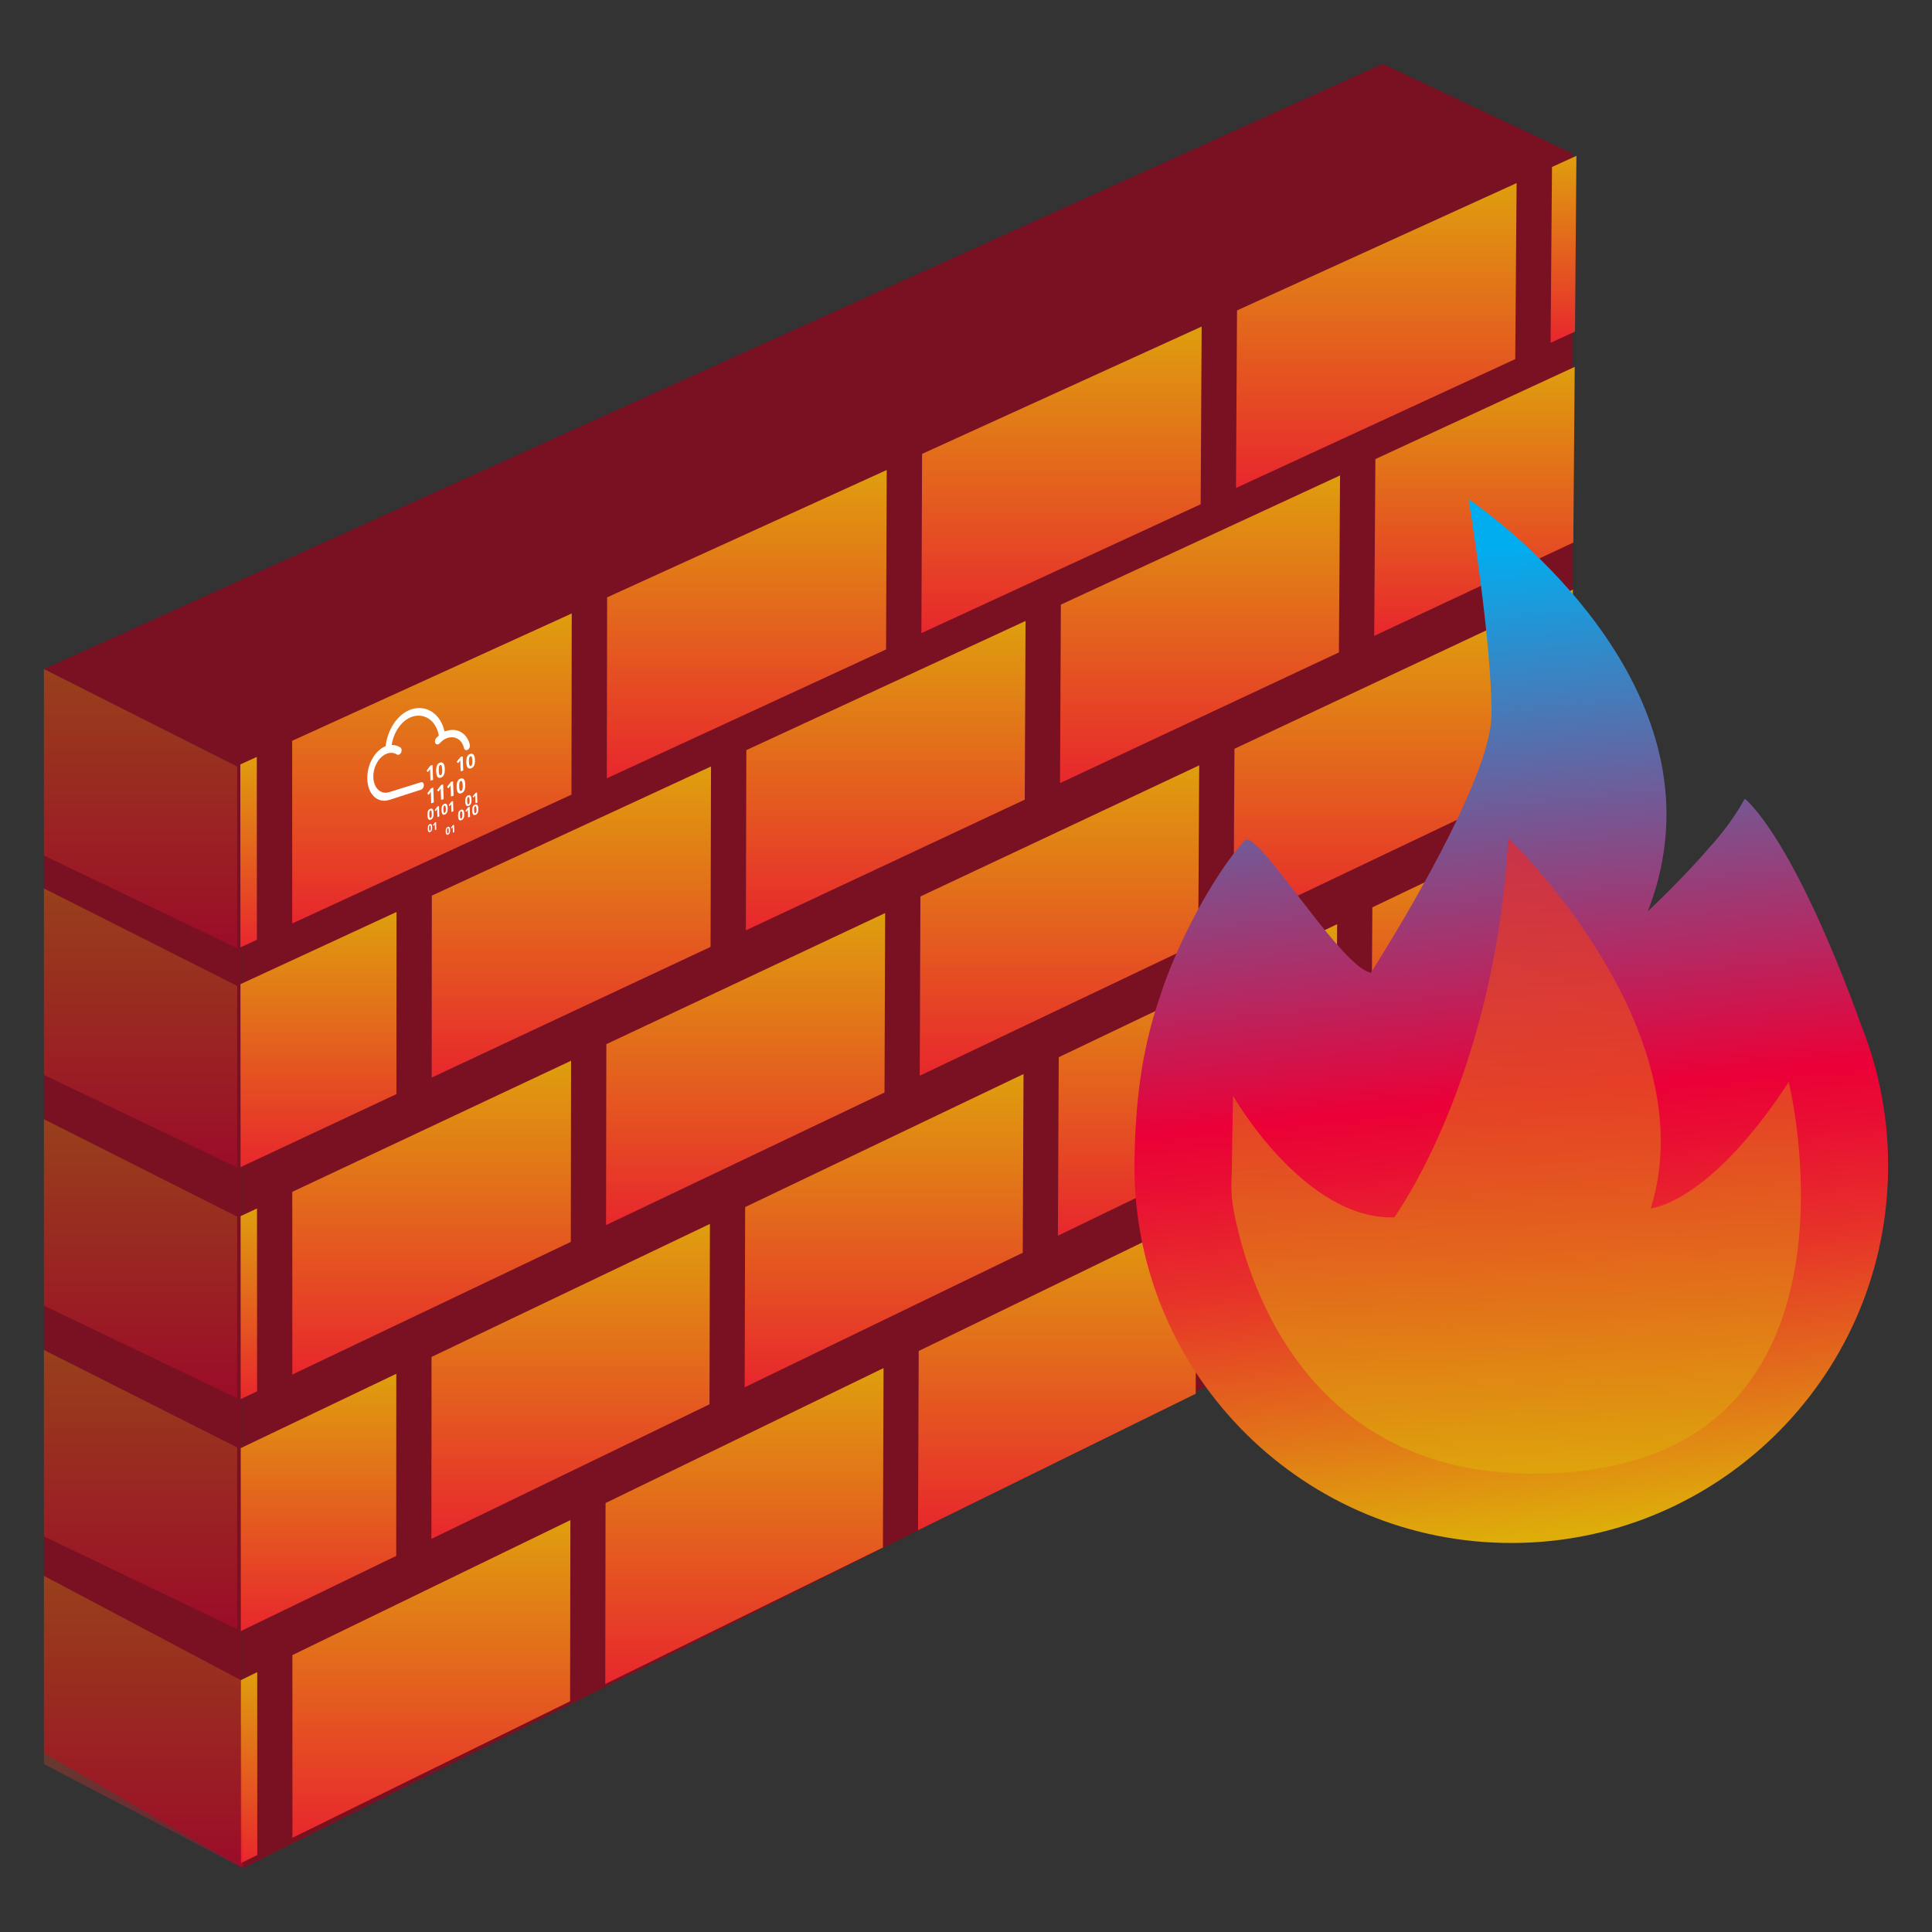 <?xml version="1.0" encoding="UTF-8"?>
<svg id="Layer_1" data-name="Layer 1" xmlns="http://www.w3.org/2000/svg" width="1200" height="1200" xmlns:xlink="http://www.w3.org/1999/xlink" viewBox="0 0 1200 1200">
  <rect x="0" y="0" width="1200" height="1200" fill="#333333" stroke="none"/>
  <defs>
    <linearGradient id="linear-gradient" x1="549.13" y1="643.61" x2="549.13" y2="924.9" gradientUnits="userSpaceOnUse">
      <stop offset="0" stop-color="#dead0a"/>
      <stop offset="1" stop-color="#eb0037"/>
    </linearGradient>
    <linearGradient id="linear-gradient-2" x1="658.06" y1="452.09" x2="658.06" y2="730.8" xlink:href="#linear-gradient"/>
    <linearGradient id="linear-gradient-3" x1="463.1" y1="543.7" x2="463.1" y2="823.94" xlink:href="#linear-gradient"/>
    <linearGradient id="linear-gradient-4" x1="550.13" y1="362.48" x2="550.13" y2="640.3" xlink:href="#linear-gradient"/>
    <linearGradient id="linear-gradient-5" x1="745.37" y1="272.22" x2="745.37" y2="548.5" xlink:href="#linear-gradient"/>
    <linearGradient id="linear-gradient-6" x1="853.02" y1="360.49" x2="853.02" y2="637.65" xlink:href="#linear-gradient"/>
    <linearGradient id="linear-gradient-7" x1="743.81" y1="550.65" x2="743.81" y2="830.4" xlink:href="#linear-gradient"/>
    <linearGradient id="linear-gradient-8" x1="154.56" y1="736.28" x2="154.56" y2="907.51" xlink:href="#linear-gradient"/>
    <linearGradient id="linear-gradient-9" x1="197.81" y1="547.31" x2="197.81" y2="776.44" xlink:href="#linear-gradient"/>
    <linearGradient id="linear-gradient-10" x1="197.83" y1="833.98" x2="197.83" y2="1065.05" xlink:href="#linear-gradient"/>
    <linearGradient id="linear-gradient-11" x1="354.88" y1="452.73" x2="354.88" y2="732.09" xlink:href="#linear-gradient"/>
    <linearGradient id="linear-gradient-12" x1="968.97" y1="352.17" x2="968.97" y2="520.35" xlink:href="#linear-gradient"/>
    <linearGradient id="linear-gradient-13" x1="354.45" y1="736.57" x2="354.45" y2="1019.4" xlink:href="#linear-gradient"/>
    <linearGradient id="linear-gradient-14" x1="268.12" y1="635.31" x2="268.12" y2="917.09" xlink:href="#linear-gradient"/>
    <linearGradient id="linear-gradient-15" x1="462.35" y1="826.03" x2="462.35" y2="1109.75" xlink:href="#linear-gradient"/>
    <linearGradient id="linear-gradient-16" x1="267.94" y1="920.34" x2="267.94" y2="1205.6" xlink:href="#linear-gradient"/>
    <linearGradient id="linear-gradient-17" x1="154.71" y1="1024.29" x2="154.71" y2="1195.73" xlink:href="#linear-gradient"/>
    <linearGradient id="linear-gradient-18" x1="656.75" y1="731.73" x2="656.75" y2="1013.89" xlink:href="#linear-gradient"/>
    <linearGradient id="linear-gradient-19" x1="966.76" y1="628.85" x2="966.76" y2="797.33" xlink:href="#linear-gradient"/>
    <linearGradient id="linear-gradient-20" x1="915.81" y1="207.69" x2="915.81" y2="449.25" xlink:href="#linear-gradient"/>
    <linearGradient id="linear-gradient-21" x1="154.41" y1="455.85" x2="154.41" y2="626.88" xlink:href="#linear-gradient"/>
    <linearGradient id="linear-gradient-22" x1="851.15" y1="637.42" x2="851.15" y2="918.04" xlink:href="#linear-gradient"/>
    <linearGradient id="linear-gradient-23" x1="854.85" y1="90.85" x2="854.85" y2="364.63" xlink:href="#linear-gradient"/>
    <linearGradient id="linear-gradient-24" x1="971.12" y1="82.78" x2="971.12" y2="250.66" xlink:href="#linear-gradient"/>
    <linearGradient id="linear-gradient-25" x1="913.76" y1="484.19" x2="913.76" y2="728.22" xlink:href="#linear-gradient"/>
    <linearGradient id="linear-gradient-26" x1="268.3" y1="357.77" x2="268.3" y2="636.18" xlink:href="#linear-gradient"/>
    <linearGradient id="linear-gradient-27" x1="659.34" y1="179.82" x2="659.34" y2="455.15" xlink:href="#linear-gradient"/>
    <linearGradient id="linear-gradient-28" x1="463.82" y1="268.8" x2="463.82" y2="545.66" xlink:href="#linear-gradient"/>
    <linearGradient id="linear-gradient-29" x1="968.57" y1="180.64" x2="899.04" y2="872.15" gradientTransform="translate(0 1202) scale(1 -1)" gradientUnits="userSpaceOnUse">
      <stop offset=".1" stop-color="#dead0a"/>
      <stop offset=".22" stop-color="#e26e1a"/>
      <stop offset=".34" stop-color="#e73329"/>
      <stop offset=".44" stop-color="#e90e33"/>
      <stop offset=".49" stop-color="#eb0037"/>
      <stop offset=".98" stop-color="#02adef"/>
    </linearGradient>
    <linearGradient id="linear-gradient-30" x1="938.17" y1="918" x2="950.68" y2="288.46" gradientUnits="userSpaceOnUse">
      <stop offset="0" stop-color="#dead0a"/>
      <stop offset=".81" stop-color="#eb0037"/>
    </linearGradient>
    <linearGradient id="linear-gradient-31" x1="87.29" y1="415.58" x2="87.29" y2="588.92" xlink:href="#linear-gradient"/>
    <linearGradient id="linear-gradient-32" x1="87.29" y1="551.82" x2="87.29" y2="725.16" xlink:href="#linear-gradient"/>
    <linearGradient id="linear-gradient-33" x1="87.29" y1="695.15" x2="87.29" y2="868.49" xlink:href="#linear-gradient"/>
    <linearGradient id="linear-gradient-34" x1="87.29" y1="838.48" x2="87.29" y2="1011.82" xlink:href="#linear-gradient"/>
    <linearGradient id="linear-gradient-35" x1="89.11" y1="978.79" x2="89.11" y2="1160.37" xlink:href="#linear-gradient"/>
  </defs>
  <g id="Firewall">
    <g>
      <polygon points="976.67 95.32 976.67 747.23 150.95 1160.37 151.05 478.01 976.67 95.32" style="fill: #7a1123;"/>
      <polygon points="150.95 1160.37 27.26 1088.83 27.26 415.58 151.05 478.01 150.95 1160.37" style="fill: #7a1123;"/>
      <polygon points="27.26 415.58 151.05 478.01 976.67 95.32 858.79 39.63 27.26 415.58" style="fill: #7a1123;"/>
      <g>
        <polygon points="635.73 667.11 462.82 749.74 462.53 861.67 635.24 778.09 635.73 667.11" style="fill: url(#linear-gradient);"/>
        <polygon points="744.85 475.38 571.69 556.81 571.27 668.14 744.23 585.77 744.85 475.38" style="fill: url(#linear-gradient-2);"/>
        <polygon points="549.78 567.12 376.62 648.55 376.42 760.94 549.38 678.57 549.78 567.12" style="fill: url(#linear-gradient-3);"/>
        <polygon points="636.98 385.69 463.57 465.92 463.27 577.85 636.49 496.67 636.98 385.69" style="fill: url(#linear-gradient-4);"/>
        <polygon points="832.33 295.31 658.92 375.54 658.41 486.4 831.62 405.22 832.33 295.31" style="fill: url(#linear-gradient-5);"/>
        <polygon points="939.92 383.65 766.76 465.08 766.12 575.34 939.08 492.97 939.92 383.65" style="fill: url(#linear-gradient-6);"/>
        <polygon points="830.52 574.03 657.61 656.66 657.1 767.52 829.81 683.94 830.52 574.03" style="fill: url(#linear-gradient-7);"/>
        <polygon points="159.68 864.17 159.63 750.59 149.44 755.38 149.5 869.02 159.68 864.17" style="fill: url(#linear-gradient-8);"/>
        <polygon points="246.27 566.46 149.35 611.29 149.42 724.93 246.22 679.57 246.27 566.46" style="fill: url(#linear-gradient-9);"/>
        <polygon points="246.15 853.29 149.52 899.46 149.58 1013.1 246.1 966.4 246.15 853.29" style="fill: url(#linear-gradient-10);"/>
        <polygon points="441.62 476.07 268.21 556.3 268.14 669.29 441.35 588.12 441.62 476.07" style="fill: url(#linear-gradient-11);"/>
        <polygon points="960.97 482.54 976.09 475.34 976.97 366.22 961.84 373.34 960.97 482.54" style="fill: url(#linear-gradient-12);"/>
        <polygon points="440.94 760.2 268.03 842.83 267.96 955.82 440.67 872.24 440.94 760.2" style="fill: url(#linear-gradient-13);"/>
        <polygon points="354.7 658.85 181.54 740.28 181.57 853.75 354.53 771.37 354.7 658.85" style="fill: url(#linear-gradient-14);"/>
        <polygon points="376.12 933.57 375.92 1045.97 548.39 961.19 548.78 849.74 376.12 933.57" style="fill: url(#linear-gradient-15);"/>
        <polygon points="181.61 1028.01 181.64 1141.47 354.1 1056.7 354.27 944.18 181.61 1028.01" style="fill: url(#linear-gradient-16);"/>
        <polygon points="149.6 1043.55 149.66 1157.19 159.81 1152.2 159.76 1038.61 149.6 1043.55" style="fill: url(#linear-gradient-17);"/>
        <polygon points="570.63 839.13 570.21 950.46 742.67 865.69 743.29 755.3 570.63 839.13" style="fill: url(#linear-gradient-18);"/>
        <polygon points="959.65 650.26 958.78 759.46 973.86 752.05 974.74 642.93 959.65 650.26" style="fill: url(#linear-gradient-19);"/>
        <polygon points="853.54 394.95 977.21 336.99 978.09 227.87 854.28 285.15 853.54 394.95" style="fill: url(#linear-gradient-20);"/>
        <polygon points="159.55 583.72 159.5 470.14 149.28 474.79 149.34 588.43 159.55 583.72" style="fill: url(#linear-gradient-21);"/>
        <polygon points="765.14 744.69 764.5 854.96 936.96 770.19 937.8 660.86 765.14 744.69" style="fill: url(#linear-gradient-22);"/>
        <polygon points="941.15 223.05 941.99 113.72 768.34 192.82 767.7 303.09 941.15 223.05" style="fill: url(#linear-gradient-23);"/>
        <polygon points="978.26 205.92 979.14 96.8 963.97 103.72 963.1 212.92 978.26 205.92" style="fill: url(#linear-gradient-24);"/>
        <polygon points="975.85 504.58 852.4 563.57 851.67 673.36 974.97 613.7 975.85 504.58" style="fill: url(#linear-gradient-25);"/>
        <polygon points="354.95 493.55 355.12 381.03 181.47 460.13 181.5 573.59 354.95 493.55" style="fill: url(#linear-gradient-26);"/>
        <polygon points="745.75 313.21 746.37 202.83 572.72 281.92 572.3 393.25 745.75 313.21" style="fill: url(#linear-gradient-27);"/>
        <polygon points="550.35 403.38 550.75 291.93 377.1 371.02 376.9 483.42 550.35 403.38" style="fill: url(#linear-gradient-28);"/>
      </g>
      <g id="Artwork_49" data-name="Artwork 49">
        <path d="m1172.68,728.65c-2.39,129.24-109.09,232.08-238.34,229.69-129.24-2.39-232.08-109.09-229.69-238.34h0c.61-32.91,3.82-65.95,15.53-100.11,10.31-33.07,33.92-77.14,52.91-97.86,2.61-3.03,10.62,5.79,20.72,18.47,18.87,23.63,45.08,61.19,57.64,63.71,0,0,39.89-62.07,61.49-112.64,7.86-18.44,13.29-35.34,13.41-47.14.61-44.14-14.2-134.39-14.2-134.39,0,0,126.5,84.21,122.86,200.8-.66,18.93-4.57,37.61-11.56,55.21.64-.61,21.42-19.93,39.04-40.5,8.17-8.97,15.29-18.85,21.24-29.43,0,0,29.03,21.24,72.59,141.43,11.48,28.97,17.04,59.95,16.35,91.1Z" style="fill: url(#linear-gradient-29);"/>
        <path d="m866.01,756.14s62.77-86.06,70.71-235.71c0,0,123.56,118.1,88.58,230.1,0,0,34.83-2.46,82.94-74.29l2.79-4.19s55.82,226.28-136.09,242.33c-19.5,1.77-39.14,1.14-58.49-1.88-16.11-2.55-31.79-7.31-46.6-14.14-12.95-6.01-25.05-13.71-35.98-22.9-9.98-8.46-18.99-18.02-26.85-28.49-7.2-9.62-13.53-19.85-18.93-30.58-4.77-9.45-8.89-19.21-12.35-29.21-2.8-8.04-5.18-16.22-7.13-24.51-1.64-6.31-2.82-12.73-3.55-19.2-.29-4.94-.29-9.89,0-14.83l.42-26.18.39-21.81s44.08,77.11,100.11,75.51Z" style="fill: url(#linear-gradient-30); opacity: .7;"/>
      </g>
      <polygon points="147.31 588.92 27.26 531.37 27.26 415.58 147.31 476.13 147.31 588.92" style="fill: url(#linear-gradient-31); opacity: .3;"/>
      <polygon points="147.31 725.16 27.26 667.61 27.26 551.82 147.31 612.37 147.31 725.16" style="fill: url(#linear-gradient-32); opacity: .3;"/>
      <polygon points="147.31 868.49 27.26 810.94 27.26 695.15 147.31 755.7 147.31 868.49" style="fill: url(#linear-gradient-33); opacity: .3;"/>
      <polygon points="147.31 1011.82 27.26 954.27 27.26 838.48 147.31 899.03 147.31 1011.82" style="fill: url(#linear-gradient-34); opacity: .3;"/>
      <polygon points="150.95 1160.37 27.26 1095.7 27.26 978.79 149.6 1043.55 150.95 1160.37" style="fill: url(#linear-gradient-35); opacity: .3;"/>
    </g>
  </g>
  <g id="Artwork_35" data-name="Artwork 35">
    <g>
      <path id="cloud" d="m291.86,462.77c-1.42-6.66-7.01-10.65-13.46-9.07l-2.34.57c-2.1-9.95-9.92-16.01-18.84-14.17-8.95,1.86-16.31,11.69-17.72,23.36-6.6,2.61-11.6,11.35-11.37,20.31.25,9.6,6.42,15.44,13.74,13.06l19.67-6.35c1.03-.38,1.82-1.7,1.73-2.96-.07-1.19-.89-1.92-1.87-1.65l-19.66,6.14c-5.25,1.65-9.67-2.53-9.85-9.32-.18-6.79,3.93-13.46,9.17-14.84,1.93-.52,3.85-.25,5.47.77.77.49,1.79.12,2.42-.88h0c.71-1.11.66-2.6-.09-3.34h-.01c-.08-.09-.15-.15-.24-.2-1.61-1.02-3.42-1.53-5.32-1.49,1.36-8.93,7.1-16.39,14.04-17.91,7.35-1.6,13.77,3.57,15.2,12.04-.57.52-1.14,1.07-1.66,1.67-.82.94-.97,2.41-.35,3.28.06.09.13.17.22.24h0c.67.61,1.71.43,2.43-.41,1.53-1.76,3.4-2.96,5.34-3.44,4.62-1.18,8.62,1.65,9.64,6.43.21.97,1.01,1.51,1.91,1.26h0c1.03-.27,1.84-1.46,1.81-2.66h0c.02-.15.01-.3-.02-.44Z" style="fill: #fff;"/>
      <g id="numbers">
        <path d="m268.98,484.38l-1.62.5-.17-5.37-.02-.88v-.97c-.18.28-.36.54-.55.81l-.85,1.13-.82-.95,2.39-3.11,1.32-.38.33,9.23Z" style="fill: #fff;"/>
        <path d="m276.26,477.53c.05,1.59-.13,2.84-.54,3.73-.42.89-1.08,1.48-1.98,1.77-.88.27-1.56.08-2.04-.57-.48-.66-.74-1.77-.79-3.32-.05-1.62.13-2.88.53-3.79.4-.91,1.06-1.47,1.97-1.73.88-.25,1.56-.05,2.04.62.51.66.77,1.76.82,3.29Zm-3.74,1.12c.04,1.12.15,1.9.33,2.35.18.45.47.6.85.48.38-.12.64-.45.8-.98.16-.53.2-1.36.16-2.49-.04-1.13-.15-1.91-.34-2.34-.19-.43-.47-.6-.83-.5-.37.11-.64.44-.8.97-.16.54-.2,1.37-.16,2.5Z" style="fill: #fff;"/>
        <path d="m269.45,498.4l-1.62.56-.18-5.36-.02-.88v-.97c-.18.28-.36.55-.55.82l-.86,1.15-.82-.92,2.39-3.18,1.33-.43.33,9.21Z" style="fill: #fff;"/>
        <path d="m275.58,496.3l-1.62.55-.18-5.28-.02-.87v-.96c-.18.28-.36.55-.55.81l-.86,1.14-.82-.9,2.39-3.15,1.33-.43.31,9.09h.02Z" style="fill: #fff;"/>
        <path d="m281.72,494.2l-1.62.55-.18-5.21-.02-.86v-.95c-.18.28-.36.54-.55.8l-.85,1.13-.83-.89,2.39-3.11,1.33-.42.34,8.95Z" style="fill: #fff;"/>
        <path d="m288.99,487.27c.06,1.54-.12,2.76-.54,3.64-.42.88-1.08,1.5-1.99,1.81-.88.3-1.56.14-2.04-.48-.48-.62-.74-1.69-.8-3.2-.06-1.57.12-2.8.53-3.7.4-.89,1.06-1.47,1.97-1.76.88-.28,1.56-.11,2.04.52.51.61.78,1.66.82,3.17Zm-3.74,1.23c.04,1.08.15,1.84.33,2.27.18.43.46.57.85.43.39-.13.64-.46.8-.99.15-.53.2-1.33.16-2.41-.04-1.08-.15-1.84-.34-2.26-.19-.41-.47-.57-.84-.45-.37.12-.64.45-.8.98-.15.53-.2,1.32-.16,2.42Z" style="fill: #fff;"/>
        <path d="m292.88,496.6c.04,1.1-.09,1.99-.39,2.63-.3.65-.78,1.09-1.45,1.33-.64.23-1.14.13-1.48-.31-.34-.44-.54-1.19-.58-2.28-.04-1.13.09-2.02.39-2.67.3-.65.78-1.08,1.44-1.31.64-.22,1.14-.11,1.49.33.35.44.54,1.2.57,2.27Zm-2.73.96c.03.79.11,1.33.23,1.63.09.28.34.39.62.29.28-.1.46-.34.57-.73.11-.39.15-.96.12-1.73-.03-.77-.11-1.32-.25-1.62-.14-.29-.34-.41-.61-.31-.27.09-.47.34-.57.73-.1.39-.15.97-.12,1.75h0Z" style="fill: #fff;"/>
        <path d="m296.51,498.51l-1.18.43-.14-3.66v-.6s-.01-.66-.01-.66c-.19.29-.32.48-.39.57l-.62.81-.6-.61,1.73-2.24.97-.33.24,6.29h-.01Z" style="fill: #fff;"/>
        <path d="m269.32,505.05c.04,1.15-.09,2.05-.38,2.71-.29.66-.77,1.12-1.42,1.36-.63.23-1.12.12-1.45-.34-.34-.46-.53-1.24-.56-2.36-.04-1.16.09-2.09.38-2.75.29-.66.76-1.11,1.41-1.34.63-.22,1.12-.11,1.45.36.34.46.54,1.25.57,2.36Zm-2.67.96c.03.8.11,1.38.23,1.68.08.29.34.42.61.31.27-.1.46-.35.56-.74.1-.4.15-1,.13-1.8-.03-.8-.11-1.37-.24-1.67-.13-.3-.32-.43-.6-.33-.27.1-.46.34-.56.74-.1.4-.17,1.01-.13,1.82h0Z" style="fill: #fff;"/>
        <path d="m272.87,507.08l-1.16.42-.13-3.78v-.62s0-.69,0-.69c-.19.3-.31.5-.38.6l-.61.83-.58-.64,1.7-2.3.95-.33.21,6.52Z" style="fill: #fff;"/>
        <path d="m278.06,501.93c.04,1.13-.09,2.01-.38,2.66-.29.65-.77,1.1-1.42,1.34-.63.23-1.12.13-1.46-.33-.34-.45-.53-1.21-.56-2.31-.04-1.14.09-2.04.38-2.69.29-.65.76-1.09,1.41-1.32.63-.22,1.12-.11,1.45.34.34.45.54,1.22.58,2.31Zm-2.67.95c.03.79.11,1.35.23,1.64.08.28.34.41.61.3.28-.1.46-.34.56-.73.1-.39.15-.98.13-1.77-.03-.78-.11-1.34-.24-1.63-.13-.29-.34-.41-.6-.32-.26.09-.46.34-.56.73-.1.39-.17.99-.13,1.79h0Z" style="fill: #fff;"/>
        <path d="m281.6,503.9l-1.16.42-.13-3.7v-.61s0-.67,0-.67c-.19.3-.32.49-.39.59l-.61.81-.58-.63,1.7-2.26.95-.33.23,6.38Z" style="fill: #fff;"/>
        <path d="m268.45,513.85c.03.83-.06,1.48-.27,1.96-.21.48-.55.81-1.03.99-.41.19-.81.1-1.04-.23-.25-.33-.38-.9-.4-1.7-.03-.85.06-1.5.27-1.99.21-.48.55-.81,1.01-.98.4-.18.81-.09,1.05.24.24.35.38.91.4,1.71Zm-1.93.73c.02.58.07.98.16,1.2.07.26.31.32.54.16h.01c.15-.11.25-.28.28-.47.08-.28.1-.71.08-1.29,0-.43-.05-.85-.18-1.21-.07-.24-.31-.32-.53-.18h-.02c-.15.11-.25.28-.28.48-.07.46-.1.89-.07,1.32Z" style="fill: #fff;"/>
        <path d="m271,515.27l-.84.32-.09-2.73v-.45s0-.49,0-.49c-.13.21-.22.37-.27.43l-.44.6-.43-.44,1.23-1.68.68-.25.17,4.69Z" style="fill: #fff;"/>
        <path d="m279.58,515.5c.03.81-.06,1.44-.28,1.92-.22.48-.56.81-1.03.99-.41.19-.81.11-1.04-.21-.25-.31-.38-.87-.41-1.65-.03-.81.06-1.47.27-1.94.21-.48.55-.8,1.01-.98.41-.18.81-.1,1.06.21.26.32.39.87.42,1.65Zm-1.92.75c.02.57.07.96.17,1.17.07.24.31.3.53.16h.02c.15-.11.25-.28.28-.47.08-.28.1-.7.08-1.26,0-.42-.05-.83-.18-1.18-.06-.2-.23-.29-.43-.21-.2.08-.36.29-.41.54-.07.26-.09.68-.07,1.26Z" style="fill: #fff;"/>
        <path d="m282.14,516.83l-.84.33-.09-2.66v-.44s0-.48,0-.48c-.13.21-.22.36-.27.43l-.44.61-.43-.43,1.23-1.67.69-.26.16,4.57Z" style="fill: #fff;"/>
        <path d="m288.36,505.49c.04,1.1-.09,1.97-.38,2.61-.29.64-.77,1.1-1.42,1.34-.63.24-1.12.15-1.46-.28-.34-.44-.53-1.17-.57-2.24-.04-1.11.09-2,.38-2.64.29-.64.76-1.08,1.41-1.32.63-.23,1.12-.13,1.46.3.34.43.54,1.18.58,2.24Zm-2.67.99c.03.78.11,1.31.23,1.6.08.27.34.39.61.27.27-.1.46-.35.56-.73.1-.38.15-.96.12-1.73-.03-.77-.11-1.31-.25-1.6-.14-.3-.34-.39-.61-.29-.27.1-.46.34-.56.72-.1.38-.14.99-.11,1.76h0Z" style="fill: #fff;"/>
        <path d="m291.92,507.32l-1.16.44-.13-3.61v-.59s0-.66,0-.66c-.19.3-.31.48-.38.58l-.61.81-.58-.6,1.7-2.25.95-.34.23,6.22h-.01Z" style="fill: #fff;"/>
        <path d="m297.11,502.25c.04,1.08-.09,1.93-.38,2.55-.29.63-.77,1.08-1.42,1.32-.63.24-1.12.15-1.46-.27-.34-.42-.53-1.15-.57-2.19-.04-1.09.09-1.96.38-2.59.29-.63.76-1.07,1.41-1.3.63-.23,1.12-.14,1.46.29.34.42.54,1.15.58,2.19Zm-2.67.99c.03.77.11,1.29.23,1.56.08.26.34.38.61.27.27-.1.46-.34.56-.72.1-.37.15-.94.12-1.69-.03-.75-.11-1.28-.25-1.57-.14-.29-.34-.38-.6-.29-.26.09-.46.34-.56.71-.1.37-.15.97-.12,1.72h0Z" style="fill: #fff;"/>
        <path d="m287.74,478.58l-1.62.5-.19-5.14-.02-.84v-.93c-.18.27-.36.52-.55.78l-.85,1.09-.82-.9,2.38-3,1.34-.38.32,8.84h.01Z" style="fill: #fff;"/>
        <path d="m295,471.96c.06,1.52-.12,2.71-.53,3.57-.41.86-1.07,1.43-1.98,1.71-.88.27-1.56.09-2.04-.53-.48-.62-.74-1.68-.8-3.17-.06-1.55.12-2.76.52-3.63.4-.87,1.06-1.41,1.97-1.67.88-.25,1.56-.06,2.04.58.48.64.76,1.68.83,3.14Zm-3.75,1.11c.04,1.07.15,1.82.33,2.24.18.43.47.57.85.45.38-.12.64-.43.8-.95.15-.51.2-1.3.16-2.38-.04-1.08-.16-1.82-.34-2.23-.19-.41-.47-.57-.83-.47-.37.11-.64.43-.79.94-.15.51-.2,1.31-.16,2.39h0Z" style="fill: #fff;"/>
      </g>
    </g>
  </g>
</svg>